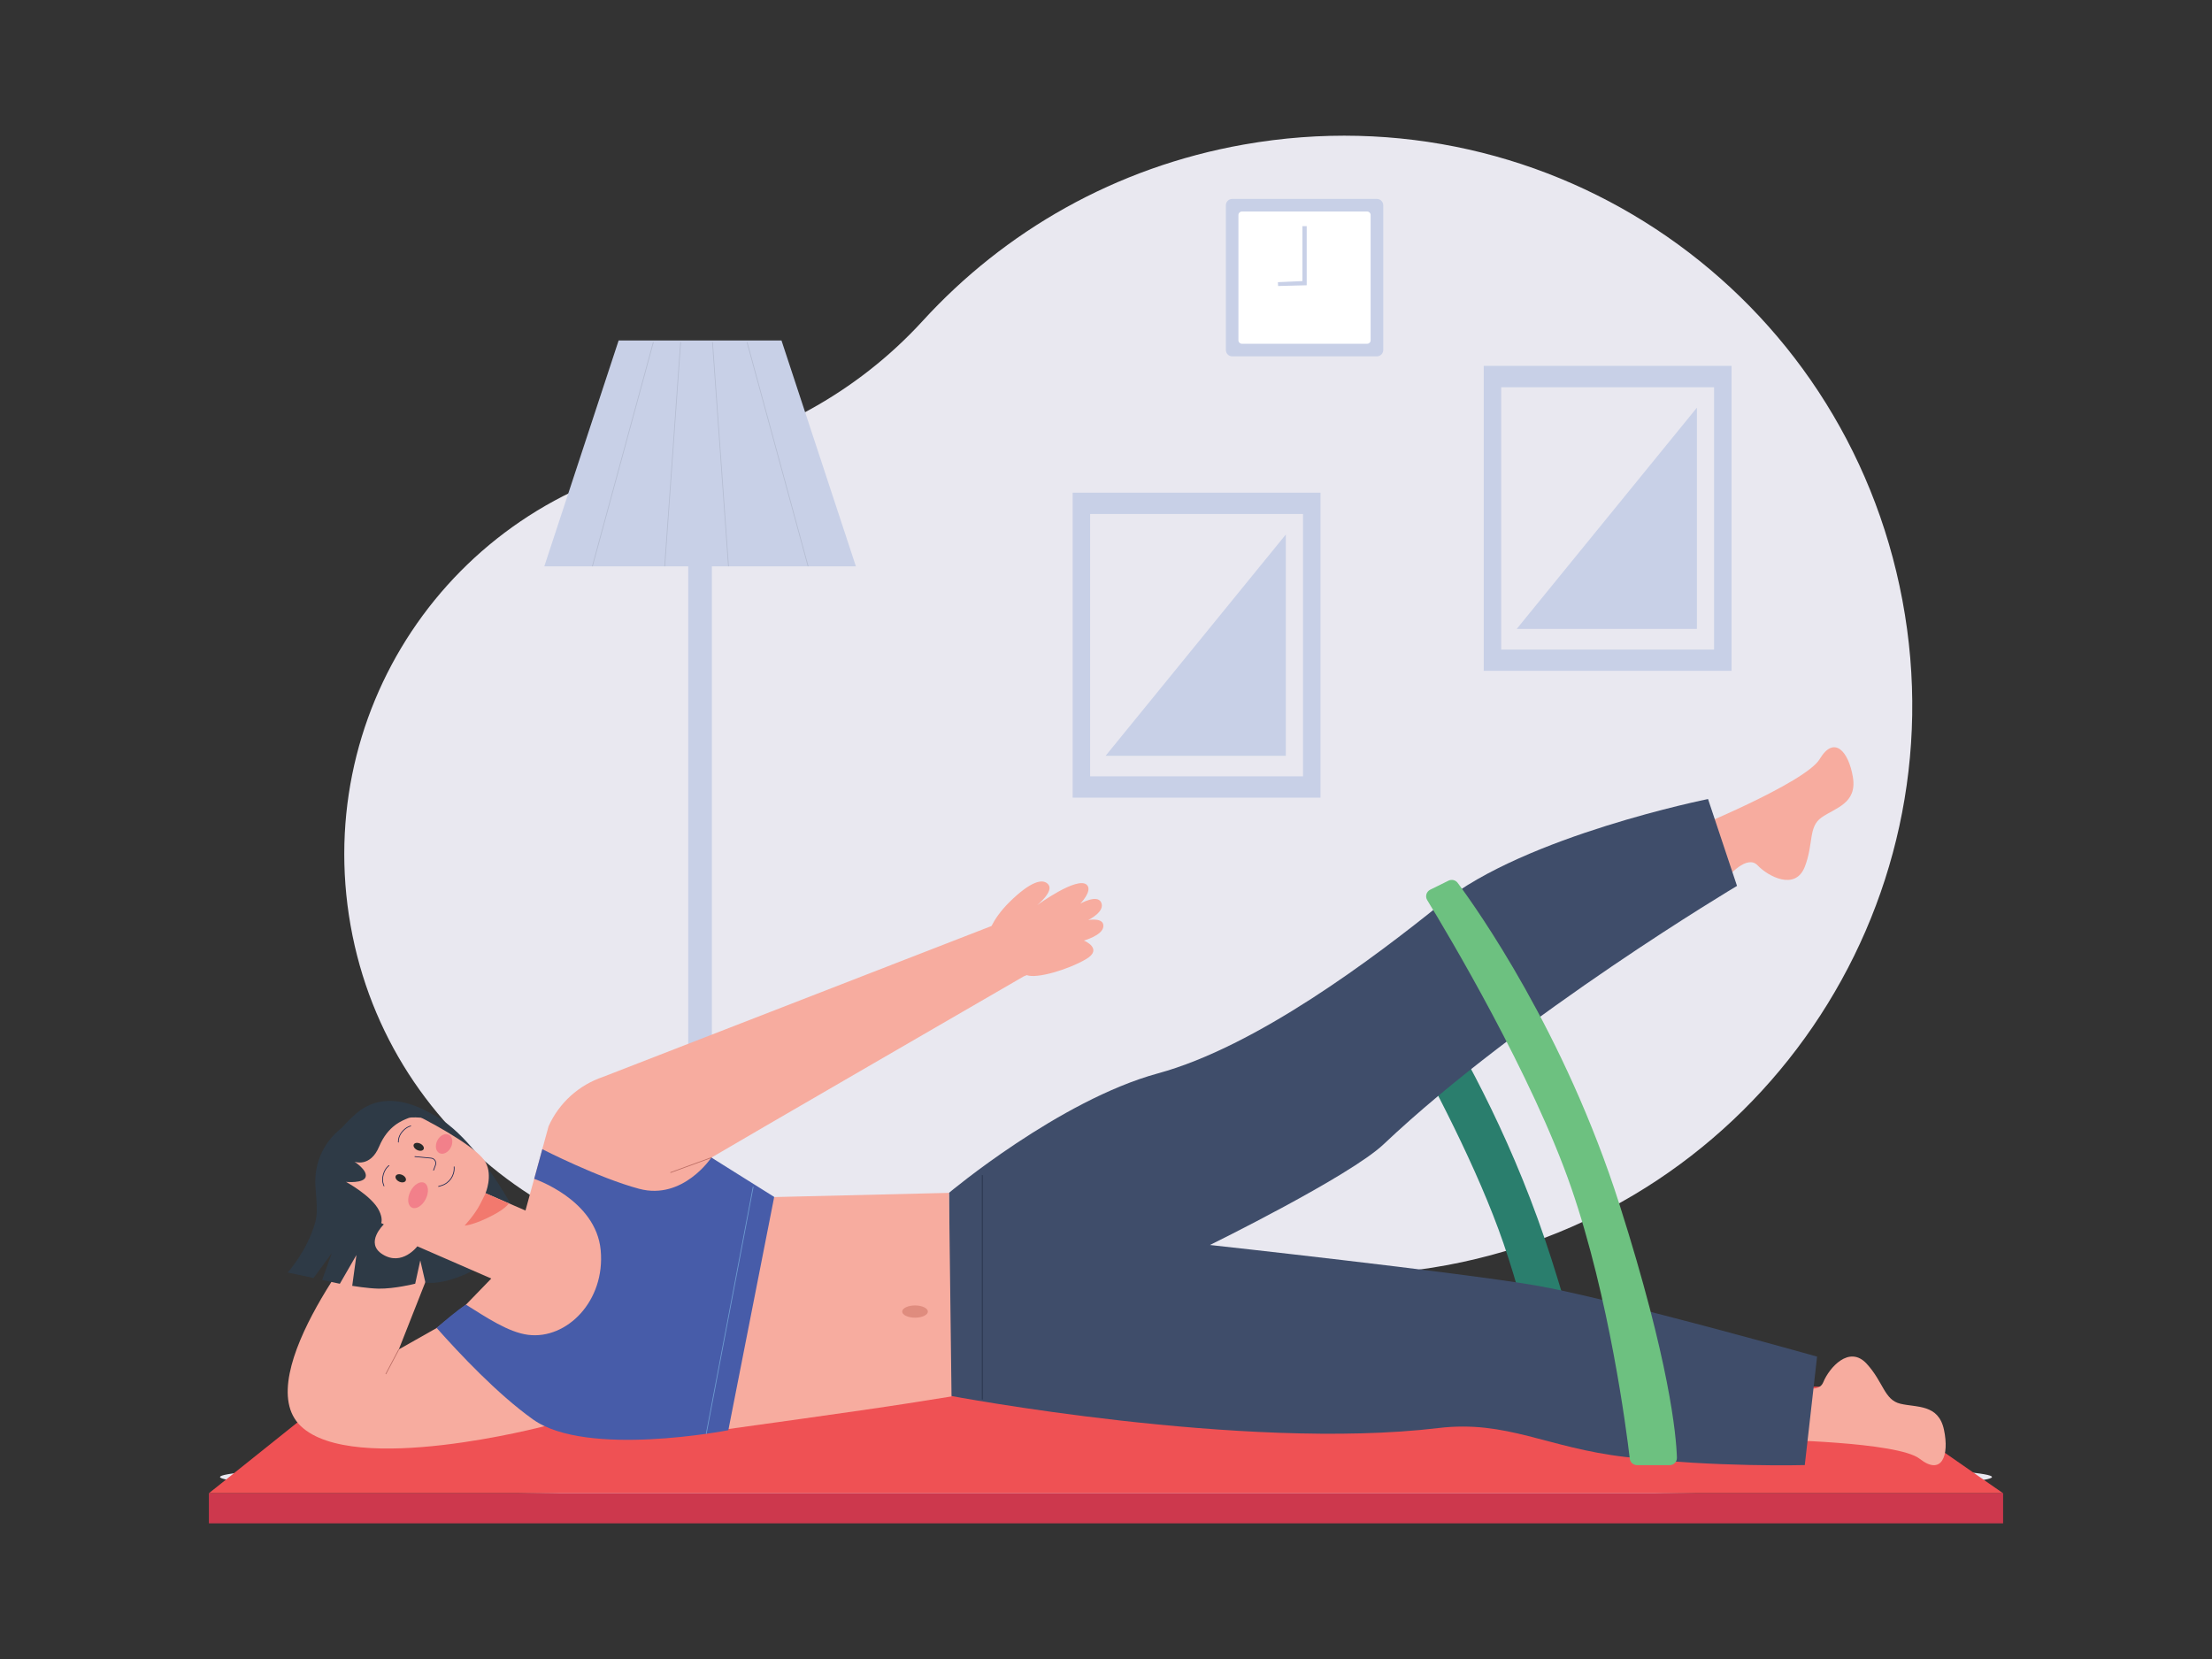 <?xml version="1.0" encoding="utf-8"?>
<svg xmlns="http://www.w3.org/2000/svg" enable-background="new 0 0 300 225" id="Layer_1" version="1.1" viewBox="0 0 300 225" x="0" y="0">
  <rect x="0" y="0" width="300" height="225" fill="#333333" stroke="none"/>
  <path d="M90.75,62.3c0.2-0.04,0.4-0.08,0.59-0.12c12.98-2.44,24.9-8.92,33.81-18.67&#xA;			c11.08-12.12,26.1-20.83,43.56-23.91c41.79-7.38,81.47,20.09,89.3,61.8c7.87,41.92-19.73,82.28-61.64,90.16&#xA;			c-11.46,2.15-22.8,1.65-33.4-1.07c-16.45-4.22-33.61-4.45-50.23-0.95c-0.39,0.08-0.79,0.16-1.19,0.24&#xA;			c-29.44,5.53-57.79-13.62-63.74-42.88C41.75,97.07,60.89,68.25,90.75,62.3z" fill="#e9e8f0"/>
  <ellipse cx="150" cy="200.32" fill="#e9e8f0" rx="120.16" ry="2.85"/>
  <polygon fill="#c8d0e7" points="105.99 46.18 83.9 46.18 73.82 76.81 116.08 76.81"/>
  <line fill="none" stroke="#b5bdd2" stroke-miterlimit="10" stroke-width=".1" x1="101.32" x2="109.6" y1="46.4" y2="76.81"/>
  <line fill="none" stroke="#b5bdd2" stroke-miterlimit="10" stroke-width=".1" x1="88.61" x2="80.34" y1="46.4" y2="76.81"/>
  <line fill="none" stroke="#b5bdd2" stroke-miterlimit="10" stroke-width=".1" x1="96.63" x2="98.8" y1="46.4" y2="76.81"/>
  <line fill="none" stroke="#b5bdd2" stroke-miterlimit="10" stroke-width=".1" x1="92.31" x2="90.15" y1="46.4" y2="76.81"/>
  <polygon fill="#c8d0e7" points="96.55 187.5 96.55 74.61 93.34 74.61 93.34 187.5 81.42 187.5 81.42 192.1 108.48 192.1 108.48 187.5"/>
  <g>
    <rect fill="#c8d0e7" height="41.36" width="33.61" x="201.23" y="49.62"/>
    <rect fill="#e9e8f0" height="35.58" width="28.87" x="203.6" y="52.52"/>
    <polygon fill="#c8d0e7" points="230.14 55.29 230.14 85.3 205.7 85.3"/>
  </g>
  <g>
    <rect fill="#c8d0e7" height="41.36" width="33.61" x="145.48" y="66.82"/>
    <rect fill="#e9e8f0" height="35.58" width="28.87" x="147.85" y="69.71"/>
    <polygon fill="#c8d0e7" points="174.39 72.49 174.39 102.5 149.95 102.5"/>
  </g>
  <g>
    <polygon fill="#ef5154" points="250.85 188.06 46.41 188.06 28.33 202.52 271.67 202.52"/>
    <rect fill="#cd384d" height="4.08" width="243.34" x="28.33" y="202.52"/>
    <path d="M70.94,168.95l-7.75,8l-3.97,3.16l-5.13,2.9l5.39-13.67l-8.98-3.23c0,0-16.89,20.48-9.7,27.31&#xA;			c7.19,6.83,33.06,0,33.06,0l21.09-17.94L70.94,168.95z" fill="#f7ac9f"/>
    <path d="M140.65,122.77c0,0,2.32-1.86,1.53-2.81c-0.79-0.96-2.58-0.25-5.2,2.31c-1.32,1.29-2.08,2.47-2.51,3.32l0,0&#xA;			l-52.68,20.46c-3.29,1.11-5.97,3.53-7.39,6.7l-4.83,17.62l17.49,6l12.98-7.16l4.62-6.63L96.48,157&#xA;			c2.11-1.28,42.36-24.58,42.36-24.58l0.41-0.17c1.35,0.52,5.6-0.74,8.03-2.16c2.42-1.42-0.28-2.53-0.28-2.53s2.52-0.69,2.64-1.89&#xA;			c0.14-1.3-2.05-0.89-2.05-0.89s2.39-1.15,1.74-2.42c-0.56-1.09-2.81,0.19-2.81,0.19s1.69-1.73,0.89-2.53&#xA;			C146.16,118.75,140.65,122.77,140.65,122.77z" fill="#f7ac9f"/>
    <path d="M234.33,118.94c0,0,2.59-3.11,4.04-1.58c1.45,1.52,5.12,3.47,6.4,0.2c1.23-3.16,0.44-5.42,2.3-6.71&#xA;					s4.81-1.89,4.23-5.43c-0.58-3.54-2.56-5.74-4.5-2.48c-1.94,3.25-17.94,9.75-17.94,9.75L234.33,118.94z" fill="#f7ac9f"/>
    <path d="M242.94,187.45c0,0,3.54,1.96,4.34,0.01s3.51-5.09,5.89-2.5c2.29,2.5,2.37,4.9,4.57,5.42&#xA;					c2.2,0.53,5.17,0.02,5.91,3.53c0.75,3.51-0.31,6.28-3.29,3.94s-20.25-2.59-20.25-2.59L242.94,187.45z" fill="#f7ac9f"/>
    <path d="M208.49,185.42c2.23,0.61,4.45,1.24,6.66,1.89c-1.12-4.51-2.64-9.95-4.71-16.46&#xA;					c-4.84-15.22-11.58-27.63-16.41-35.41c-1.44,1.08-2.9,2.13-4.36,3.19c4.6,8.17,10.78,19.96,14.23,29.97&#xA;					C205.8,174.11,207.31,179.99,208.49,185.42z" fill="#2a7e6d"/>
    <path d="M246.44,183.99c0,0-28.39-8-38.32-9.68c-10.69-1.81-44.02-5.46-44.02-5.46s18.95-9.31,23.54-13.65&#xA;					c18.65-17.63,47.94-35.05,47.94-35.05l-3.93-11.78c0,0-24.77,4.97-36.13,14.14c-9.26,7.47-25.13,19.43-38.49,23.07&#xA;					c-13.35,3.64-28.33,16.2-28.33,16.2v27.49c0,0,39.9,7.57,66.35,4.41c9.34-1.12,14.79,2.7,25.4,3.92&#xA;					c12.36,1.43,24.32,1.1,24.32,1.1L246.44,183.99z" fill="#3f4d6a"/>
    <path d="M196.45,119.44c0.43-0.21,0.95-0.09,1.24,0.29c2.58,3.47,14.51,20.25,21.96,43.65&#xA;					c6.8,21.36,7.69,31.31,7.78,34.31c0.02,0.56-0.43,1.02-0.99,1.02h-4.42c-0.5,0-0.92-0.37-0.98-0.87&#xA;					c-0.48-4.08-2.78-21.76-7.93-36.72c-5.26-15.25-16.86-34.65-19.55-39.05c-0.3-0.49-0.11-1.14,0.4-1.4L196.45,119.44z" fill="#6dc180"/>
    <path d="M128.71,161.78l-23.71,0.57c0,0-6.22,10.28-6.22,20.87c0,10.59,0,10.59,0,10.59s18.29-2.52,24.28-3.47&#xA;					c5.99-0.95,5.99-0.95,5.99-0.95L128.71,161.78z" fill="#f7ac9f"/>
    <path d="M96.48,156.99c0,0-3.85,5.83-9.8,4.24c-5.48-1.46-13.13-5.37-13.13-5.37l-1.1,4.02c0,0,8.39,2.8,9.02,9.69&#xA;				c0.63,6.88-4.59,12.1-9.8,11.47c-2.72-0.33-5.73-2.39-8.48-4.1c-0.61,0.39-1.32,0.93-1.99,1.48c-0.7,0.57-1.44,1.2-1.98,1.68&#xA;				c3.09,3.48,8.23,8.96,13.07,12.41c7.3,5.21,26.49,1.46,26.49,1.46l6.22-31.64L96.48,156.99z" fill="#475ca9"/>
    <line fill="none" stroke="#bb6e65" stroke-miterlimit="10" stroke-width=".1" x1="96.48" x2="90.92" y1="157" y2="159.03"/>
    <ellipse cx="124.1" cy="177.88" fill="#df8c7e" rx="1.74" ry=".83"/>
    <g>
      <path d="M39.02,172.58c0,0,2.6-2.86,3.72-6.75c0.55-1.9-0.1-4.43,0.04-6.25c0.42-5.55,5.44-9.54,13.06-9.22&#xA;				c7.61,0.31,15.26,16.35,15.26,16.35s-3.72,3.76-6.07,5.12c-4.55,2.64-7.33,2.13-7.33,2.13l-0.7-3.02l-0.69,3.16&#xA;				c0,0-2.8,0.71-4.98,0.67c-1.46-0.03-3.56-0.38-3.56-0.38l0.57-4.18l-2.25,3.9l-2.4-0.52l1.32-3.66l-2.48,3.4L39.02,172.58z" fill="#2e3a46"/>
      <path d="M54.13,150.09c-9.69,3.68-7.62,13.39-7.62,13.39l5.55,2.57c0,0-2.65,2.51-0.19,4.06&#xA;							c2.66,1.68,4.73-1.08,4.73-1.08l12.92,5.63l4-9.5l-7.67-3.34c0,0,1-2.32,0.02-4.16c-0.89-1.68-5.58-4.54-10.09-6.76&#xA;							C55.29,150.69,54.13,150.09,54.13,150.09z" fill="#f7ac9f"/>
      <path d="M63.01,166.22c0,0,1.36-1.44,2.11-2.91c0.74-1.47,0.74-1.47,0.74-1.47l0,0l3.14,1.37&#xA;							c0,0-0.41,0.83-3.1,2.07C63.89,166.21,63.01,166.22,63.01,166.22z" fill="#f2796e"/>
      <ellipse cx="56.7" cy="162.09" fill="#f2808a" rx="1.88" ry="1.16" transform="rotate(-63.102 56.708 162.095)"/>
      <ellipse cx="60.23" cy="155.14" fill="#f2808a" rx="1.4" ry="1.03" transform="rotate(-63.102 60.235 155.142)"/>
      <path d="M56.27,156.86l2.2,0.21c0.46,0.04,0.75,0.51,0.59,0.94l-0.26,0.7" fill="none" stroke="#192752" stroke-linecap="round" stroke-linejoin="round" stroke-miterlimit="10" stroke-width=".1"/>
      <path d="M52.75,158.08c0,0-0.53,0.35-0.77,1.24c-0.25,0.89,0.1,1.52,0.1,1.52" fill="none" stroke="#192752" stroke-linecap="round" stroke-linejoin="round" stroke-miterlimit="10" stroke-width=".1"/>
      <path d="M55.7,152.71c0,0-0.6,0.11-1.17,0.8c-0.57,0.69-0.5,1.39-0.5,1.39" fill="none" stroke="#192752" stroke-linecap="round" stroke-linejoin="round" stroke-miterlimit="10" stroke-width=".1"/>
      <ellipse cx="54.34" cy="159.81" fill="#2a2a2a" rx=".5" ry=".75" transform="rotate(-64.672 54.34 159.8)"/>
      <ellipse cx="56.78" cy="155.54" fill="#2a2a2a" rx=".48" ry=".74" transform="rotate(-64.672 56.78 155.533)"/>
      <path d="M50.99,166.67c0,0,1.4-0.46,0.43-2.47c-0.97-2.01-4.5-3.91-4.5-3.91s2.41,0.24,2.67-0.68&#xA;					c0.26-0.92-1.51-2.05-1.51-2.05s2.14,0.81,3.34-2.06s3.18-3.54,3.98-3.87c0.73-0.3,4.36,0.27,4.36,0.27s-6.48-5.18-11.44-0.89&#xA;					c-6.62,5.72-4.15,10.78-2.34,12.5C47.82,165.24,50.99,166.67,50.99,166.67z" fill="#2e3a46"/>
      <path d="M61.59,158.25L61.59,158.25c0.1,1.16-0.64,2.23-1.75,2.55l-0.36,0.11" fill="none" stroke="#192752" stroke-linecap="round" stroke-linejoin="round" stroke-miterlimit="10" stroke-width=".1"/>
    </g>
    <line fill="none" stroke="#253047" stroke-miterlimit="10" stroke-width=".1" x1="133.22" x2="133.22" y1="159.37" y2="189.81"/>
  </g>
  <g>
    <path d="M186.74,48.33h-19.62c-0.48,0-0.86-0.39-0.86-0.86V27.84c0-0.48,0.39-0.86,0.86-0.86h19.62&#xA;				c0.48,0,0.86,0.39,0.86,0.86v19.62C187.6,47.94,187.22,48.33,186.74,48.33z" fill="#c8d0e7"/>
    <path d="M185.43,46.62h-17.01c-0.25,0-0.46-0.21-0.46-0.46V29.15c0-0.25,0.21-0.46,0.46-0.46h17.01&#xA;				c0.25,0,0.46,0.21,0.46,0.46v17.01C185.89,46.41,185.69,46.62,185.43,46.62z" fill="#fff"/>
    <polygon fill="#c8d0e7" points="173.34 38.79 173.31 38.27 176.64 38.12 176.64 30.67 177.22 30.67 177.22 38.69"/>
  </g>
  <line fill="none" stroke="#bb6e65" stroke-miterlimit="10" stroke-width=".1" x1="52.32" x2="54.09" y1="186.36" y2="183.01"/>
  <line fill="none" stroke="#6e9cd2" stroke-miterlimit="10" stroke-width=".1" x1="102.15" x2="95.78" y1="160.96" y2="194.48"/>
</svg>